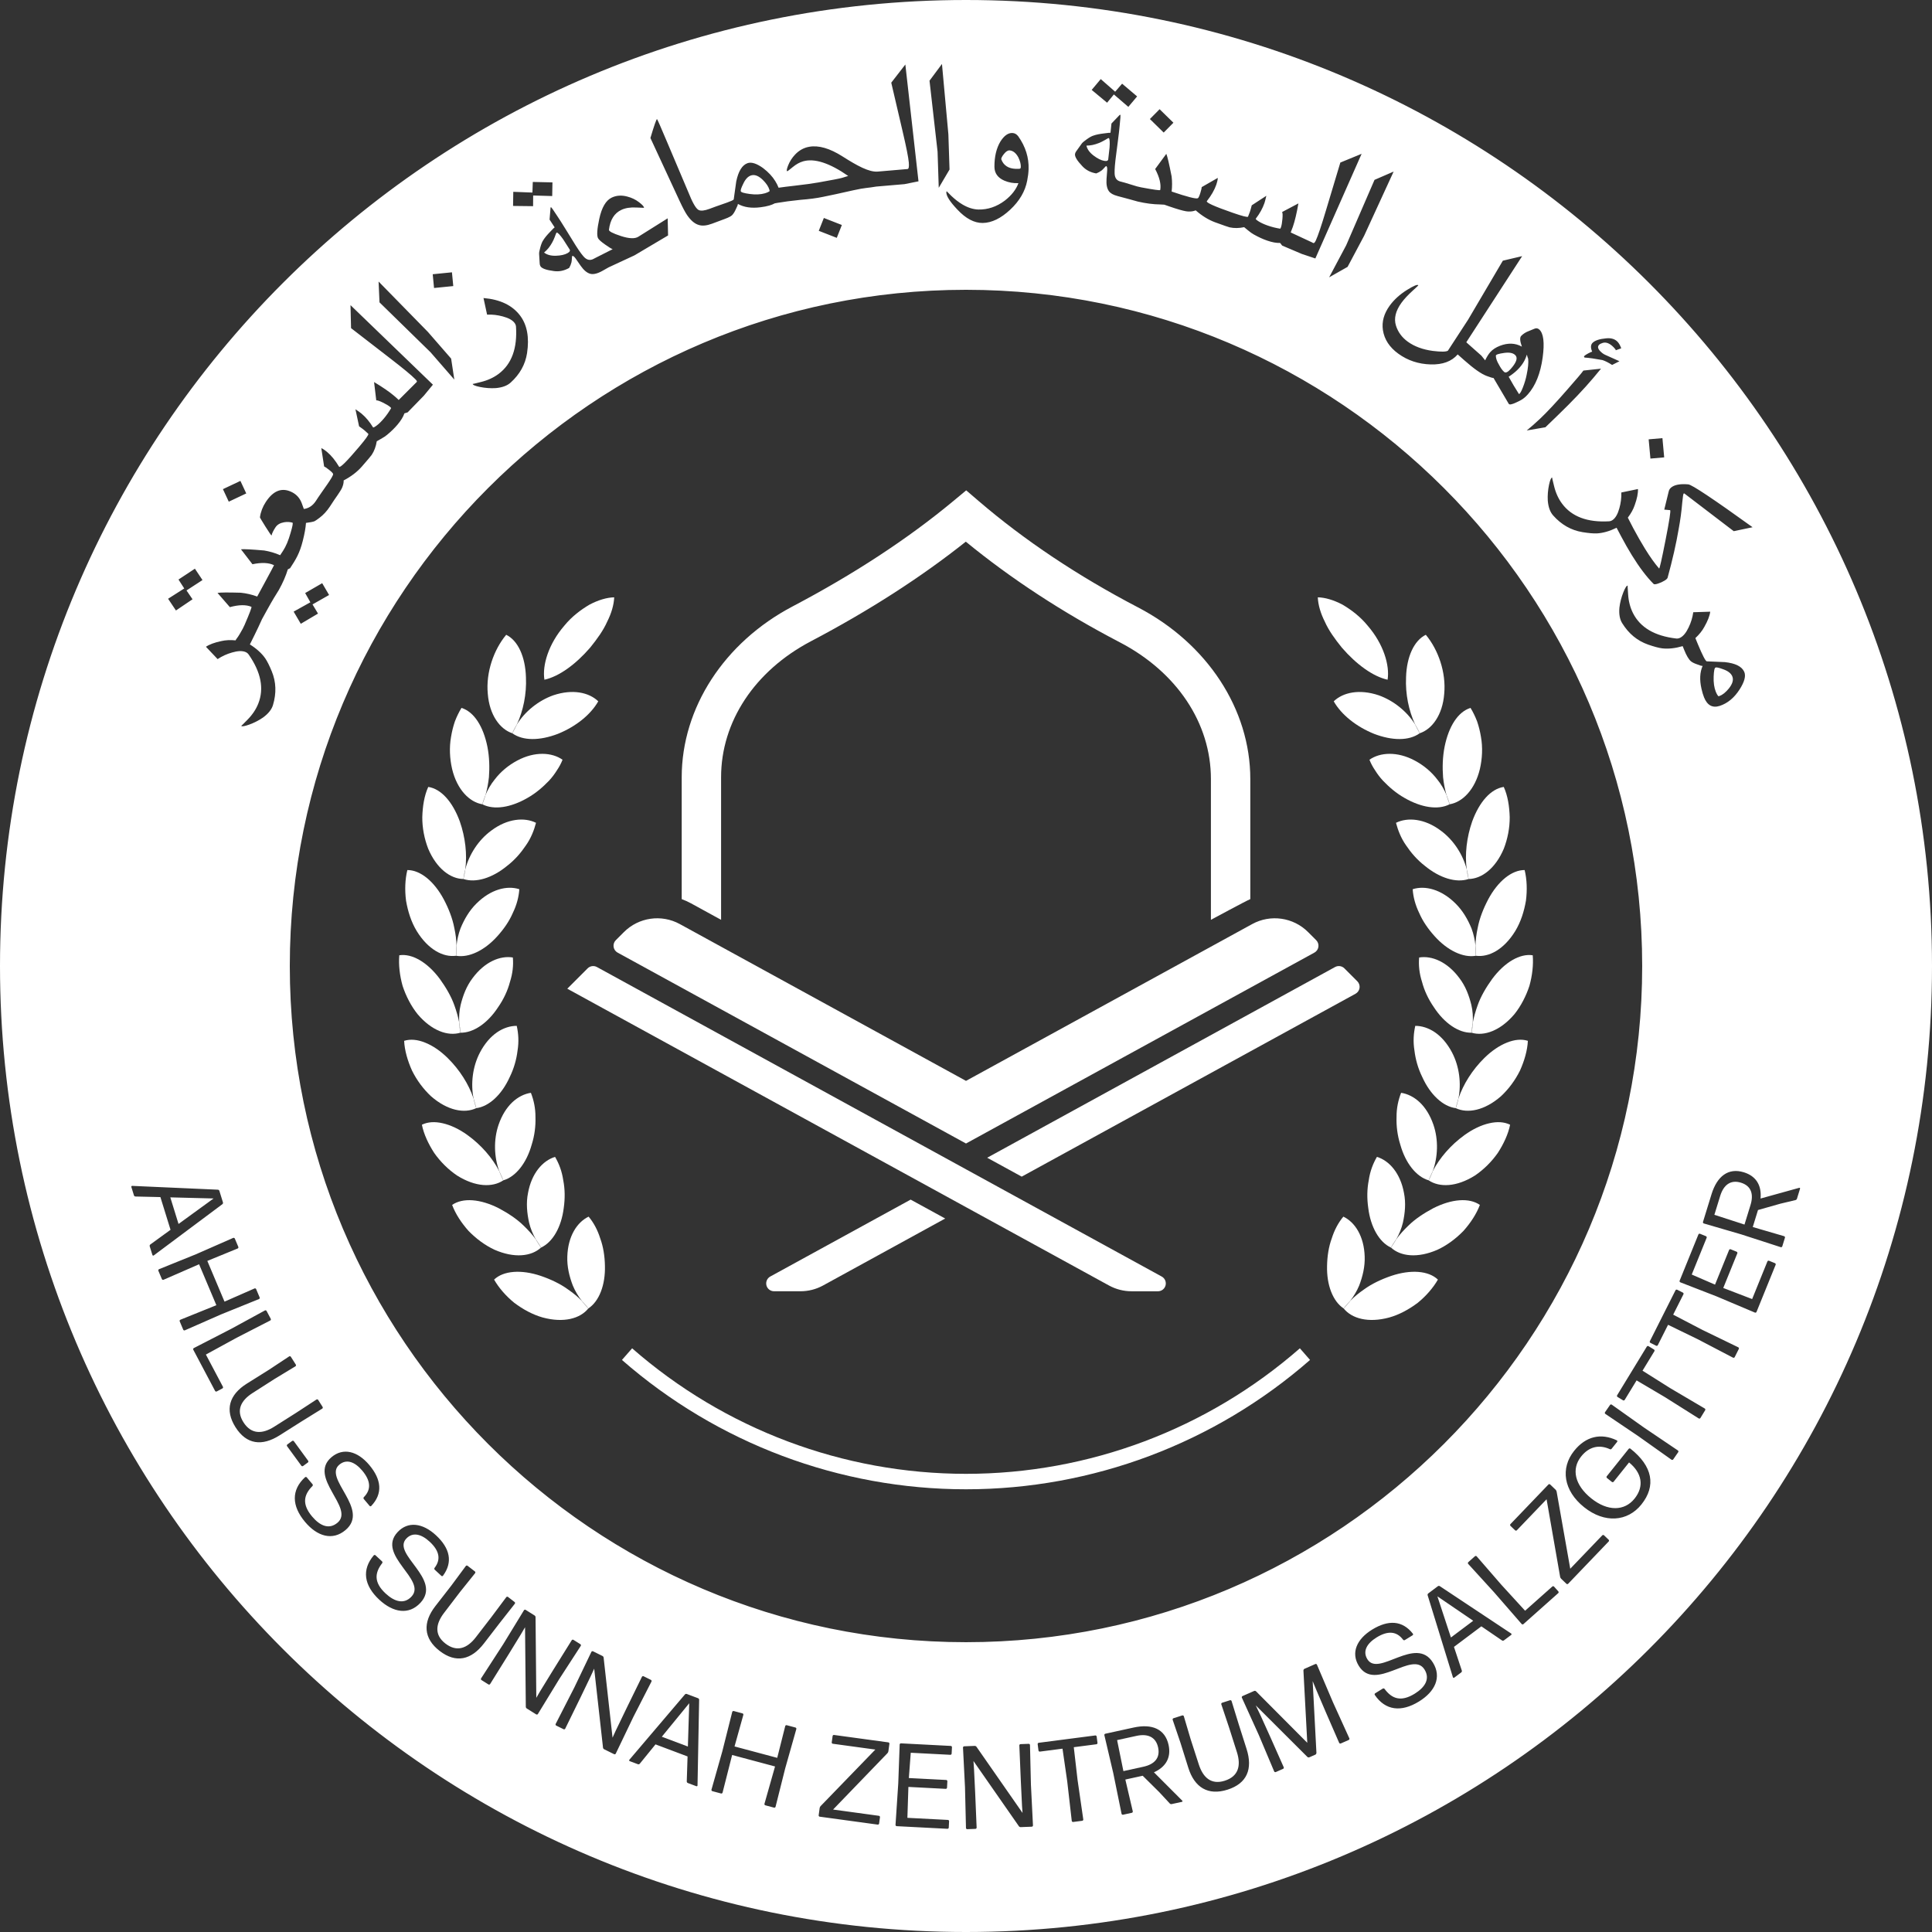 <svg xmlns="http://www.w3.org/2000/svg" id="Layer_2" viewBox="0 0 375.026 375.026"><rect x="0" y="0" width="375.026" height="375.026" fill="#333333" stroke="none"/><g id="Components"><g id="_7badc00d-8b22-4c92-8b98-9390c3f52f29_5"><path d="m105.612,49.023c.565.443,1.329.65,2.292.622.964-.029,1.724-.2,2.278-.515.442-.25.558-.51.346-.778-.418-.632-.814-1.253-1.19-1.863-.629-.901-1.054-1.349-1.275-1.343-.059.003-.186.292-.384.867-.293.779-.696,1.494-1.211,2.144-.22.274-.505.562-.856.866Z" style="fill:#fff;"></path><polygon points="281.642 317.856 285.967 314.609 279.017 309.872 281.642 317.856" style="fill:#fff;"></polygon><path d="m145.519,37.653c1.144.154,2.134.109,2.972-.136.338-.099.627-.224.867-.375.042-.039.04-.141-.007-.303-.18-.612-.603-1.249-1.27-1.908-.815-.793-1.566-1.089-2.254-.889-.625.183-1.148.735-1.57,1.659-.366.744-.521,1.21-.467,1.397.009.215.585.399,1.728.554Z" style="fill:#fff;"></path><polygon points="34.656 237.586 41.456 232.639 33.058 232.423 34.656 237.586" style="fill:#fff;"></polygon><polygon points="133.527 339.025 133.79 330.62 128.467 337.121 133.527 339.025" style="fill:#fff;"></polygon><path d="m291.963,72.186c.293.26.724.067,1.294-.576,1.036-1.17,1.362-2.019.981-2.55-.392-.52-1.136-.706-2.234-.557-1.098.149-1.645.33-1.641.542.002.508.209,1.099.619,1.775.314.608.641,1.063.981,1.365Z" style="fill:#fff;"></path><path d="m198.153,32.398c.019-.533-.143-1.151-.482-1.853-.453-.837-1.011-1.286-1.673-1.349-.351-.038-.727.196-1.129.703-.402.507-.567.859-.496,1.058.441,1.162,1.378,1.768,2.81,1.818.533.019.827-.007.882-.077.055-.069.084-.17.089-.3Z" style="fill:#fff;"></path><path d="m224.802,339.191c-.436-1.999-1.983-2.72-4.207-2.233l-3.751.821,1.223,6.016,3.885-.85c2.066-.452,3.312-1.643,2.851-3.754Z" style="fill:#fff;"></path><path d="m337.932,229.571c-1.957-.603-3.346.39-4.018,2.565l-1.131,3.673,5.844,1.897,1.172-3.804c.623-2.023.199-3.694-1.867-4.331Z" style="fill:#fff;"></path><path d="m294.853,76.495c.199-.067.458-.513.777-1.334.319-.822.557-1.625.712-2.409.28-1.317.379-2.352.297-3.103-.119-.278-.2-.551-.243-.815-.016.057-.106.297-.274.723-.258.624-.645,1.228-1.163,1.813-.561.634-1.264,1.221-2.107,1.76.611,1.116,1.279,2.238,2.002,3.366Z" style="fill:#fff;"></path><path d="m212.277,30.197c.767.584,1.465.929,2.094,1.034.501.084.754-.045.759-.388.073-.753.156-1.485.249-2.195.078-1.097.03-1.712-.145-1.847-.047-.034-.329.11-.845.433-.718.421-1.481.722-2.291.903-.342.074-.746.119-1.21.133.159.7.623,1.343,1.39,1.927Z" style="fill:#fff;"></path><path d="m187.513,0C83.952,0,0,83.953,0,187.513s83.952,187.513,187.513,187.513,187.513-83.953,187.513-187.513S291.074,0,187.513,0Zm135.185,85.048l.343,3.735-2.673.234-.343-3.735,2.673-.234Zm-4.751,9.881c.038.815-.171,1.855-.627,3.119-.267.798-.712,1.607-1.335,2.427l.003.018c.103.231.447.898,1.039,2.016.794,1.483,1.554,2.812,2.278,3.987.985,1.596,1.901,2.882,2.749,3.857.09.098.507-1.743,1.25-5.522s1.04-5.715.892-5.807l-1.141-.1.866-3.541c.078-.37.31-.674.699-.914.676-.417,1.709-.565,3.1-.444.689.05,4.848,2.822,12.479,8.317l-3.658.767-9.509-7.26c-.077-.075-.143-.095-.198-.06-.089.055-.183.633-.283,1.735-.147,1.743-.381,3.472-.701,5.185-.486,2.856-1.204,6.007-2.151,9.453-.057.157-.245.335-.566.533-.388.239-.817.435-1.289.589-.472.153-.756.176-.854.068-1.355-1.353-2.761-3.208-4.218-5.568-.697-1.13-1.412-2.387-2.144-3.772-.373-.705-.647-1.226-.827-1.566-1.344.657-2.614,1.024-3.81,1.095-.675.031-1.611-.052-2.812-.246-2.198-.362-4.097-1.442-5.692-3.24-.591-.665-.939-1.623-1.042-2.876-.056-1.014.026-2.039.244-3.077.205-.947.409-1.415.611-1.403-.036-.006.084.538.36,1.63.317,1.322.837,2.469,1.559,3.44,1.872,2.519,4.91,3.66,9.114,3.424.263-.018.51-.111.739-.282.544-.403.966-1.155,1.268-2.256.288-1.009.416-2.028.381-3.057l3.226-.67Zm11.587,34.066c-.598-.195-1.033-.406-1.307-.634-.431-.374-.863-1.105-1.3-2.193l-.298-.745c-1.447.422-2.771.567-3.967.431-.67-.086-1.579-.327-2.728-.726-2.104-.733-3.788-2.124-5.052-4.17-.469-.756-.645-1.76-.533-3.012.12-1.008.376-2.004.769-2.989.364-.897.645-1.323.843-1.277-.034-.012-.01.544.075,1.668.085,1.356.4,2.575.945,3.657,1.411,2.802,4.208,4.448,8.391,4.936.262.028.521-.021.776-.15.605-.305,1.15-.973,1.637-2.005.457-.944.757-1.927.899-2.946l3.293-.105c-.102.81-.486,1.798-1.153,2.965-.399.74-.976,1.459-1.73,2.16.086.215.167.411.248.611l.231.561c.897,2.153,1.475,3.273,1.728,3.34l3.511.15c2.038.221,3.289.842,3.755,1.862.372.79.075,1.94-.891,3.449-1.047,1.625-2.332,2.688-3.857,3.187-1.405.45-2.419-.103-3.044-1.663-.179-.447-.344-.998-.494-1.653-.395-1.722-.322-3.203.219-4.443-.177.015-.499-.073-.968-.265Zm-270.298-13.877l3.305-1.913,1.339,2.291-3.214,1.829,1.065,1.78-3.343,1.981-1.388-2.363,3.248-1.81-1.012-1.795Zm128.276-58.864c72.376,0,131.258,58.882,131.258,131.259s-58.882,131.258-131.258,131.258S56.254,259.889,56.254,187.513,115.137,56.254,187.513,56.254Zm-28.578-11.449l.987-2.496,3.494,1.366-.986,2.495-3.495-1.365Zm148.655,24.243c.102-.1.348-.254.733-.464.386-.209.634-.314.744-.311-.336-.779-.308-1.358.086-1.738.477-.462,1.366-.75,2.667-.865.932-.085,1.65.135,2.157.659.289.3.53.728.724,1.283l-1.07.382c.038-.073-.083-.255-.363-.545-.76-.787-1.474-1.085-2.14-.894-.324.096-.56.216-.711.36-.347.335-.271.76.227,1.274.289.3.599.526.928.68l2.782,1.25-1.422.722c-.674-.435-1.295-.751-1.862-.944-1.478-.274-2.631-.438-3.458-.489-.174-.086-.181-.205-.021-.359Zm-3.234,6.436c1.682-1.913,2.684-3.098,3.005-3.553l3.418-.368-1.481,1.783c-1.834,2.169-4.133,4.588-6.896,7.256l-2.416,2.334-3.63.627c.84-.685,1.691-1.435,2.553-2.248,1.348-1.266,3.164-3.209,5.447-5.831Zm-31.186-19.235c1.255-.779,1.968-1.075,2.138-.889.042.031-.316.383-1.076,1.055-.943.859-1.675,1.648-2.194,2.365-1.137,1.572-1.493,3.042-1.068,4.41.398,1.269,1.168,2.316,2.308,3.141,1.276.923,2.887,1.519,4.832,1.784,1.607.199,2.59.186,2.945-.038l3.917-6.014,6.75-11.461,3.747-.881-10.833,16.704.073.09,2.845,2.521.733.91c.327-.684.655-1.211.983-1.581.466-.526,1.105-.943,1.916-1.251,1.551-.592,2.961-.534,4.231.173-.389-1.092-.431-1.791-.126-2.095.39-.402.883-.713,1.478-.934l1.066-.439c.351-.159.667-.114.949.136.836.74,1.058,2.556.667,5.444-.426,3.085-1.381,5.466-2.866,7.142-.233.264-.473.494-.719.694-.307.268-.819.561-1.537.882-.843.402-1.33.492-1.463.27l-2.953-5.016c-.193.002-.634-.127-1.322-.39-1.046-.387-2.484-1.392-4.316-3.015l-1.317-1.167c-1.177,1.362-2.932,2.01-5.267,1.941-2.352-.07-4.436-.762-6.249-2.075-1.72-1.244-2.72-2.772-3.001-4.582-.241-1.621.195-3.201,1.31-4.741.855-1.182,1.994-2.213,3.42-3.095Zm-2.647-22.945l-5.726,12.462-3.212,6.035-3.581,2.031,3.304-6.206,5.504-12.713,3.711-1.609Zm-45.428-12.107l2.681,2.626-1.886,1.909-2.681-2.625,1.886-1.91Zm-11.426-5.846l2.798,2.45,1.35-1.556,2.913,2.469-1.707,2.03-2.804-2.411-1.318,1.602-2.99-2.482,1.759-2.102Zm-4.796,14.068l1.112-1.556c.138-.189.468-.47.993-.844.524-.374.961-.611,1.308-.711.506-.18,1.202-.32,2.091-.422.69-.096,1.085-.135,1.188-.117l.182-1.792,1.585-1.655c.06-.042.102-.061.128-.058.077.013.037.726-.121,2.139-.05.612-.165,1.616-.347,3.012l-.32,2.501c-.237,1.73-.341,2.973-.31,3.731.023.877.399,1.393,1.096,1.581l.095.022c.419.097,1.101.295,2.048.594.832.273,1.46.445,1.885.517,2.459.462,3.702.636,3.728.522.201-1.103-.126-2.462-.981-4.076l2.166-2.947c.207.489.551,1.951,1.029,4.388.119.983.109,1.96.006,2.934,3.037,1.033,4.745,1.469,5.087,1.294.132-.065.3-.426.501-1.087.168-.562.25-.919.248-1.071l3.123-1.79c-.018.366-.113.802-.288,1.306-.358,1.033-.971,2.103-1.837,3.208-.205.273,1.47,1.026,5.024,2.261,1.833.636,2.82.89,2.962.759.127-.286.248-.596.363-.928.094-.271.215-.697.362-1.28l2.833-1.85c-.165.715-.286,1.183-.363,1.404-.358,1.033-.915,2.039-1.668,3.019-.096.077.088.262.553.554.463.292,1.065.565,1.803.821.726.252,1.505.447,2.34.585.049.018.107-.072.176-.27.124-.356.218-.895.282-1.618.065-.722.045-1.17-.06-1.344l3.165-1.672c-.337,1.923-.697,3.438-1.081,4.545-.155.445-.293.804-.417,1.093l4.128,1.922c.213.099.398.393.749-.363.418-.896,1.076-2.853,1.977-5.866l2.782-9.261,4.13-1.697-8.981,20.314-2.629-.879-3.81-1.62-.401-.512c-.713.028-1.562-.128-2.545-.47-.812-.281-1.668-.675-2.567-1.181-.304-.16-.695-.44-1.176-.842l-.691-.57c-1.012.214-1.952.225-2.823.033-.23-.053-1.171-.38-2.822-.981-1.283-.473-2.538-1.246-3.765-2.319-.377.173-.864.248-1.463.226-.465-.017-1.306-.221-2.512-.607l-.001.001-.048-.016c-.336-.108-.695-.227-1.088-.364l-.977-.339-.82-.046c-1.334-.015-2.78-.202-4.341-.564-.051-.012-.615-.169-1.694-.472-1.08-.304-1.828-.504-2.247-.601l-.007-.006c-.791-.205-1.349-.514-1.65-.936-.374-.525-.526-1.31-.457-2.354l.131-1.721c.03-.496-.045-.76-.225-.79-.025-.005-.14.108-.344.338-.203.231-.382.405-.533.524-.317.237-.659.425-1.025.561-1.105-.185-2.003-.653-2.695-1.403-1.033-1.084-1.507-1.877-1.423-2.378.025-.153.091-.308.196-.462Zm-22.056,10.265c1.046.623,2.077.952,3.093.987,1.835.038,3.549-.54,5.142-1.735,1.312-1.022,2.192-2.151,2.64-3.386-.966.044-1.879-.118-2.739-.487-1.27-.553-1.91-1.447-1.919-2.686-.009-1.968.381-3.608,1.169-4.923.717-1.122,1.485-1.668,2.305-1.64.456.016.839.231,1.15.646,1.415,2.004,2.083,4.138,2.004,6.401-.024.69-.115,1.43-.273,2.219-.398,2.07-1.5,3.947-3.305,5.63-1.805,1.683-3.574,2.54-5.308,2.57-1.655.021-3.306-.852-4.951-2.616-1.444-1.522-2.155-2.643-2.13-3.357.003-.078.031-.136.084-.173l.888.891c.731.69,1.448,1.243,2.15,1.658Zm-3.968-27.267l1.245,13.658.223,6.832-2.093,3.547-.229-7.027-1.562-13.766,2.416-3.244Zm-55.313,10.703c.058.007.696,1.457,1.915,4.352l4.705,11.106c.166.369.332.703.499,1.002.348.635.669,1.03.963,1.184.44.212,1.147.135,2.124-.23l1.098-.409c1.386-.512,3.481-1.137,3.587-1.425l.489-3.481c.418-2.007,1.156-3.192,2.217-3.557.755-.248,1.751.072,2.986.959,1.029.785,1.817,1.626,2.365,2.524.286.459.497.889.65,1.293.746-.109,1.805-.242,3.186-.399,1.873-.212,3.387-.42,4.541-.624,2.68-.475,4.213-.771,4.602-.894l1.185-.368c-3.635-2.53-6.559-3.475-8.771-2.832-.679.199-1.347.572-2.004,1.118s-1.014.81-1.069.794c-.15-.025-.096-.386.166-1.08.319-.81.774-1.525,1.365-2.146.779-.826,1.695-1.332,2.747-1.518,1.833-.324,3.986.3,6.46,1.872,2.83,1.8,5.158,3.089,6.855,2.943.325-.028.656-.056.981-.084l.31-.027c.309-.026.602-.052.868-.074l.273-.023c.36-.031.639-.055.79-.068l.115-.01c.003-0.0.021-.002.021-.002h0l2.413-.207c.233-.019.315-.444.244-1.275-.085-.985-.487-3.009-1.207-6.071l-2.198-9.417,2.735-3.527,2.552,22.677-2.718.547-5.468.469c-1.706.302-2.055.189-4.396.708-2.631.598-4.637,1.032-6.018,1.303-1.147.242-2.595.433-4.342.569-1.83.191-3.284.383-4.361.573l-.594.105c-.285.158-.638.301-1.068.427-.488.142-1.053.253-1.694.331-1.751.228-3.219.012-4.4-.647-.003.178-.122.49-.357.939-.252.576-.505.988-.757,1.238-.415.393-1.142.632-2.24,1.042l-1.647.614c-1.025.382-1.875.47-2.55.263-.803-.215-1.568-.854-2.298-1.915-.36-.519-.853-1.447-1.477-2.784l-5.652-12.192c.737-2.457,1.164-3.679,1.279-3.667Zm-17.721,21.394l1.325,2.146c.904,1.493,1.607,2.523,2.109,3.093.62.727,1.293.885,2.018.474l.128-.065-.002-.006,1.996-1.009.001-0h0l1.539-.778c-.237-.076-.73-.379-1.477-.908-.788-.553-1.248-.971-1.379-1.255-.247-.531-.165-1.761.247-3.688.478-2.246,1.297-3.639,2.454-4.176.897-.416,1.887-.48,2.968-.193.862.218,1.633.588,2.314,1.111.681.524.995.885.942,1.081l-1.492-.061c-1.135-.061-2.091.088-2.87.45-1.382.642-2.191,1.929-2.429,3.861-.049.296.726.704,2.324,1.226,1.599.521,2.733.561,3.404.121l5.67-3.558.078,3.322-6.535,3.873-5.004,2.322-1.16.656c-.997.565-1.807.761-2.428.588-.621-.172-1.232-.685-1.836-1.541l-.982-1.419c-.289-.405-.513-.564-.672-.474-.022.013-.041.173-.054.479-.014.308-.042.555-.085.743-.097.385-.244.745-.443,1.081-.975.552-1.967.754-2.978.607-1.484-.192-2.353-.509-2.603-.951-.076-.136-.123-.297-.138-.482l-.115-1.91c-.013-.232.068-.659.24-1.28s.361-1.079.568-1.376c.279-.457.732-1.005,1.358-1.644.476-.508.759-.788.85-.84l-.987-1.506.19-2.284c.019-.07.041-.112.064-.125.068-.039.485.541,1.252,1.737.347.507.889,1.359,1.627,2.558Zm-10.177-7.28l3.715.143.07-2.06,3.817.085-.048,2.652-3.696-.108-.017,2.074-3.886-.046.044-2.74Zm-6.249,36.908c1.319-.328,2.462-.857,3.428-1.587,2.503-1.893,3.619-4.94,3.348-9.143-.019-.263-.115-.509-.288-.736-.407-.54-1.163-.957-2.266-1.25-1.012-.279-2.032-.398-3.061-.355l-.695-3.22c3.225.272,5.591,1.404,7.099,3.398,1.366,1.808,1.818,4.241,1.355,7.3-.343,2.202-1.407,4.108-3.192,5.72-.66.596-1.615.951-2.867,1.065-1.014.064-2.039-.01-3.079-.219-.949-.197-1.418-.398-1.409-.601-.005.036.538-.088,1.628-.373Zm-5.659-21.283l.257,2.671-3.733.373-.256-2.671,3.732-.373Zm-4.646,11.594l4.488,5.156.617,4.071-4.616-5.304-9.906-9.685-.177-4.04,9.594,9.801Zm-36.416,28.895l1.135,2.432-3.393,1.601-1.135-2.431,3.393-1.602Zm2.144,24.445c-1.03-.44-2.428-.421-4.192.058l-2.397-2.762c.522-.095,2.025-.107,4.507-.036,1.103.112,2.169.359,3.199.741.056-.1,3.294-6.066,3.267-6.081-1.003-.5-2.399-.564-4.189-.19l-2.228-2.899c.527-.064,2.027.014,4.501.231,1.078.176,2.112.482,3.104.914l.572-.869c.551-.838,1.034-1.985,1.448-3.443.394-1.331.515-2,.362-2.006-.51-.149-1.056-.173-1.637-.072-.761.139-1.31.463-1.647.974-.423.642-.68,1.174-.77,1.597-.109-.071-.513-.665-1.213-1.78-.699-1.116-1.046-1.702-1.039-1.761.149-1.055.531-2.05,1.147-2.985,1.39-2.109,2.981-2.785,4.772-2.026.257.107.494.232.711.376.696.458,1.196,1.107,1.501,1.946l.391,1.076c.953-.121,1.73-.638,2.332-1.552l.225-.342h0l.252-.384c.841-1.278,2.928-4.009,2.875-4.502-.013-.146-.291-.433-.835-.858-.465-.358-.768-.564-.911-.617l-.548-3.557c.335.147.707.394,1.115.737.835.706,1.613,1.662,2.333,2.867.182.29,1.486-1.003,3.915-3.877,1.252-1.482,1.844-2.312,1.772-2.491-.222-.222-.467-.446-.735-.673-.219-.185-.574-.451-1.065-.798l-.708-3.309c.607.411,1.001.692,1.18.844.835.706,1.574,1.586,2.218,2.641.037.117.275.012.715-.316.439-.327.91-.79,1.415-1.387.495-.587.958-1.245,1.386-1.974.034-.04-.029-.127-.189-.262-.288-.243-.758-.525-1.408-.845-.65-.319-1.075-.462-1.276-.427l-.423-3.554c1.674,1.005,2.958,1.886,3.853,2.643.389.327.698.606.93.836l1.213-1.211h0l2.27-2.268c.169-.163-.128-.418-.314-.609-.688-.71-2.281-2.023-4.769-3.945l-7.652-5.913-.106-4.463,15.997,15.438-1.762,2.141-3.149,3.236-.621.19c-.23.676-.681,1.411-1.353,2.207-.555.656-1.23,1.313-2.024,1.972-.258.226-.661.49-1.208.795l-.781.44c-.163,1.022-.491,1.903-.983,2.647-.131.196-.773.957-1.928,2.283-.902,1.027-2.075,1.921-3.518,2.679.025.414-.079.896-.315,1.447-.235.552-1.503,2.324-1.503,2.324l-.585.889h0l-.252.383c-.602.913-1.285,1.655-2.052,2.227-.431.324-.744.539-.939.644-.332.125-.887.234-1.667.329-.056.914-.264,2.083-.625,3.506-.598,2.369-1.312,3.547-2.458,5.287l-.439.225c-.385,1.277-.968,2.614-1.748,4.013-.025.046-.334.545-.925,1.497-.592.952-2.329,4.137-2.329,4.137l-.001-.001c-.859,1.952-2.227,4.645-2.363,4.926,1.29.808,2.284,1.708,2.982,2.7.381.558.804,1.398,1.268,2.522.848,2.062.926,4.243.234,6.546-.255.853-.888,1.651-1.899,2.397-.833.58-1.749,1.05-2.746,1.409-.914.323-1.419.396-1.516.218.014.033.414-.354,1.198-1.163.957-.965,1.66-2.01,2.107-3.135,1.16-2.915.535-6.1-1.876-9.553-.152-.215-.362-.375-.628-.481-.629-.25-1.491-.215-2.586.106-1.01.285-1.943.713-2.801,1.282l-2.265-2.393c.674-.46,1.668-.829,2.983-1.105.819-.192,1.741-.239,2.767-.14.188-.387.324-.403.824-1.261.45-.752.757-1.327.92-1.726.993-2.296,1.437-3.47,1.331-3.521Zm-14.163-5.299l3.186-2.106,1.472,2.207-3.1,2.017,1.168,1.714-3.22,2.176-1.524-2.276,3.134-2-1.115-1.731Zm-5.061,131.119l-.524-1.691c-.04-.133.013-.27.109-.348l3.932-2.856-1.967-6.35-4.851-.111c-.123-.01-.245-.092-.286-.225l-.503-1.625c-.035-.11.055-.211.15-.215l16.652.741c.123.01.245.093.285.225l.695,2.241c.041.132-.014.269-.109.347l-13.339,9.959c-.081.049-.212.017-.245-.093Zm5.984,14.501l-.69-1.632c-.044-.105.018-.257.123-.302l6.996-2.827-3.353-7.947-6.916,3.018c-.106.045-.257-.017-.302-.123l-.688-1.631c-.045-.106.016-.258.122-.303l7.166-2.898,7.246-3.182c.106-.045.257.018.302.123l.688,1.632c.045.106-.016.257-.122.302l-5.897,2.413,3.335,7.905,5.835-2.562c.106-.045.257.017.302.122l.689,1.633c.045.105-.017.256-.123.301l-7.335,2.971-7.077,3.109c-.105.045-.256-.016-.301-.122Zm7.613,11.392l-1.117.592c-.102.053-.258.006-.311-.096l-4.238-8.008c-.054-.102-.006-.258.096-.311l7.278-3.748,6.543-3.567c.102-.053.256-.006.31.096l.817,1.545c.054.102.006.258-.096.31l-6.526,3.352-5.973,3.265,3.312,6.261c.054.102.006.256-.096.31Zm11.094,9.109c-3.418,2.165-6.433,1.788-8.56-1.572-2.127-3.36-1.228-6.324,2.203-8.47l4.246-2.661,3.973-2.624c.097-.061.256-.026.316.071l.972,1.535c.061.097.026.256-.071.316l-4.031,2.443-4.261,2.726c-2.312,1.464-3.275,3.38-1.812,5.691,1.5,2.37,3.656,2.338,5.969.874l4.234-2.682,3.984-2.603c.097-.061.255-.025.316.071l.873,1.38c.062.096.026.255-.07.316l-4.046,2.507-4.235,2.681Zm1.492,1.777l.947-.691c.093-.068.254-.043.322.049l2.783,3.807c.068.094.043.254-.05.322l-.947.692c-.093.067-.253.043-.321-.05l-2.784-3.807c-.067-.093-.042-.254.05-.322Zm14.855,10.227c1.448-1.458,1.367-3.163-.305-5.153-1.422-1.69-3.047-2.337-4.455-1.152-3.17,2.664,6.027,8.636,1.202,12.691-2.536,2.131-5.493,1.222-7.847-1.578-2.62-3.116-2.695-6.209.001-8.685.088-.074.25-.06.324.028l1.125,1.339c.073.088.077.234-.014.342-1.698,1.697-2.085,3.525-.071,5.92,1.539,1.831,3.303,2.572,4.924,1.21,3.416-2.872-5.834-8.8-1.15-12.736,2.254-1.895,5.049-1.179,7.328,1.532,2.369,2.818,2.654,5.553.373,7.951-.074.092-.235.078-.31-.011l-1.14-1.355c-.074-.089-.078-.235.014-.342Zm10.984,20.507c-2.255,2.428-5.303,1.891-7.984-.6-2.984-2.771-3.439-5.83-1.068-8.621.078-.084.241-.09.325-.012l1.282,1.19c.084.078.105.225.028.341-1.477,1.895-1.636,3.757.657,5.886,1.754,1.628,3.597,2.146,5.037.595,3.037-3.271-6.875-8.017-2.711-12.501,2.004-2.158,4.867-1.792,7.464.619,2.698,2.504,3.317,5.184,1.349,7.846-.06.1-.224.105-.309.027l-1.298-1.205c-.084-.078-.106-.225-.028-.341,1.258-1.626.968-3.308-.938-5.077-1.619-1.503-3.312-1.945-4.564-.596-2.818,3.035,7.047,7.83,2.758,12.449Zm3.743,9.346c-3.152-2.43-3.323-5.523-.835-8.715l3.079-3.958,2.833-3.827c.07-.092.231-.112.322-.043l1.44,1.109c.091.07.111.232.042.322l-2.95,3.68-3.07,4.021c-1.671,2.168-1.92,4.3.248,5.971,2.223,1.713,4.238.942,5.909-1.226l3.061-3.972,2.851-3.813c.07-.091.232-.112.323-.042l1.294.997c.091.07.111.231.041.322l-2.941,3.743-3.061,3.973c-2.471,3.206-5.434,3.885-8.585,1.457Zm18.741,12.318l-1.832-1.148c-.117-.074-.197-.205-.194-.34l-.147-15.434-.854,1.447-2.345,3.824-3.586,5.76c-.061.098-.22.134-.317.072l-1.363-.856c-.098-.06-.135-.219-.073-.316l4.314-6.662,4.017-6.576c.06-.098.219-.134.316-.072l1.734,1.088c.117.073.197.205.195.339l.147,15.651.694-1.194,2.503-4.077,3.685-5.916c.06-.098.219-.135.316-.073l1.364.856c.097.06.134.219.072.316l-4.192,6.467-4.139,6.771c-.06.098-.219.133-.316.072Zm15.126,7.722l-1.938-.956c-.124-.062-.217-.185-.228-.318l-1.713-15.332-.701,1.525-1.943,4.041-2.982,6.091c-.051.103-.205.155-.308.104l-1.442-.713c-.103-.051-.156-.204-.105-.307l3.615-7.062,3.326-6.945c.051-.103.205-.156.309-.105l1.834.906c.124.06.217.184.229.317l1.733,15.548.569-1.258,2.076-4.309,3.062-6.256c.051-.103.205-.155.309-.104l1.443.713c.102.051.154.204.103.308l-3.512,6.856-3.43,7.152c-.051.103-.205.155-.308.104Zm16.179,6.077c-.012.094-.116.178-.224.137l-1.658-.623c-.129-.049-.204-.176-.206-.299l.156-4.857-6.223-2.342-3.062,3.764c-.084.091-.225.137-.353.088l-1.594-.6c-.107-.041-.131-.172-.077-.25l10.801-12.699c.083-.091.224-.137.352-.088l2.196.826c.13.049.204.176.207.299l-.315,16.645Zm17.029-3.359l-1.883,7.494c-.029.111-.17.193-.281.163l-1.711-.457c-.111-.03-.192-.171-.162-.281l2.057-7.258-8.33-2.226-1.858,7.311c-.03.111-.171.193-.282.163l-1.71-.457c-.111-.03-.192-.171-.163-.282l2.106-7.435,1.931-7.673c.03-.11.171-.191.282-.162l1.71.457c.111.029.192.17.163.281l-1.711,6.137,8.287,2.214,1.555-6.178c.03-.111.171-.192.281-.163l1.711.457c.111.029.193.17.163.281l-2.153,7.613Zm20.023-3.296c-.019.137-.086.29-.193.392l-10.543,10.928,8.907,1.217c.114.016.212.145.196.26l-.171,1.253c-.015.114-.145.212-.259.196l-11.277-1.541c-.113-.016-.211-.144-.196-.258l.193-1.413c.019-.137.086-.29.192-.392l10.619-10.965-8.27-1.13c-.115-.015-.213-.145-.197-.259l.172-1.253c.015-.114.144-.212.258-.196l10.57,1.443c.115.016.213.145.197.26l-.199,1.458Zm12.274.477c-.006.115-.126.224-.241.218l-7.693-.399-.369,4.909,7.256.376c.115.006.225.127.219.242l-.066,1.262c-.006.115-.126.225-.241.219l-7.257-.377-.195,6,7.877.408c.114.006.223.127.217.242l-.065,1.263c-.006.114-.127.224-.242.218l-9.875-.512c-.114-.006-.223-.127-.217-.242l.532-8.055.276-7.561c.006-.115.127-.224.242-.218l9.69.502c.115.006.224.127.218.241l-.065,1.264Zm15.572,14.172l-2.16.084c-.138.005-.278-.059-.352-.171l-8.819-12.663.111,1.676.219,4.479.283,6.778c.005.114-.105.234-.221.238l-1.608.062c-.114.004-.234-.106-.239-.222l-.19-7.933-.389-7.694c-.004-.114.105-.234.221-.239l2.045-.078c.139-.006.279.059.352.17l8.941,12.844-.1-1.377-.23-4.779-.291-6.961c-.005-.115.106-.234.221-.239l1.608-.061c.115-.004.234.105.238.221l.182,7.703.398,7.924c.004.115-.107.234-.222.238Zm12.544-16.002l-4.402.572.732,6.354,1.111,7.672c.015.115-.084.244-.199.258l-1.779.231c-.113.015-.242-.085-.258-.198l-.883-7.703-.914-6.33-4.402.572c-.115.015-.244-.085-.258-.199l-.163-1.254c-.015-.114.084-.243.198-.258l10.995-1.428c.114-.014.243.085.258.199l.163,1.254c.015.115-.084.244-.199.258Zm16.6,11.176l-2,.438c-.135.029-.283-.009-.381-.129l-2.033-2.191-3.213-3.18-3.369.736,1.445,6.18c.025.113-.062.25-.176.273l-1.728.379c-.113.024-.25-.062-.274-.176l-1.607-7.886-1.733-7.388c-.024-.111.062-.249.176-.273l5.502-1.203c3.572-.781,6.112.287,6.785,3.363.551,2.516-.586,4.318-2.836,5.328l5.516,5.524c.06.058.018.185-.072.204Zm8.852-2.365c-3.791,1.207-6.43-.414-7.635-4.278l-1.499-4.784-1.53-4.508c-.035-.109.039-.254.148-.288l1.731-.551c.109-.035.254.04.288.149l1.342,4.519,1.557,4.814c.83,2.607,2.439,4.026,5.047,3.196,2.674-.852,3.189-2.945,2.359-5.553l-1.52-4.777-1.51-4.515c-.035-.109.039-.254.149-.288l1.556-.496c.109-.035.254.04.289.15l1.399,4.549,1.52,4.777c1.227,3.856.098,6.677-3.693,7.883Zm23.523-9.646l-1.558.685c-.105.046-.258-.013-.304-.118l-2.544-5.842-1.802-4.209-.801-1.935.733,13.953c-.017.133-.085.264-.211.318l-1.158.51c-.127.055-.29.027-.379-.06l-10.033-10.012.981,2.057,1.867,4.13,2.586,5.823c.047.105-.012.258-.117.304l-1.432.63c-.105.047-.258-.013-.304-.118l-2.988-7.079-3.289-7.249c-.046-.104.013-.257.118-.303l2.253-.991c.126-.056.29-.027.378.06l9.951,9.998-.749-14.046c.017-.133.085-.264.212-.318l2.106-.927c.105-.046.257.013.303.118l3.121,7.322,3.178,6.996c.046.105-.013.258-.118.304Zm13.638-7.472c-3.465,2.137-6.535,1.76-8.591-1.27-.06-.098-.022-.256.075-.316l1.487-.917c.099-.06.244-.042.337.064,1.431,1.928,3.182,2.576,5.845.935,2.036-1.256,3.026-2.893,1.915-4.693-2.341-3.799-9.555,4.485-12.765-.723-1.545-2.506-.429-5.166,2.585-7.024,3.133-1.931,5.88-1.815,7.919.792.08.086.042.244-.056.305l-1.508.93c-.098.06-.244.042-.336-.064-1.23-1.645-2.929-1.815-5.141-.45-1.879,1.158-2.757,2.672-1.791,4.238,2.172,3.523,9.422-4.701,12.729.662,1.738,2.819.407,5.612-2.705,7.531Zm17.893-12.918l-1.417,1.062c-.11.083-.258.078-.364.014l-4.013-2.74-5.317,3.99,1.528,4.606c.032.119-.005.263-.115.346l-1.361,1.022c-.093.068-.216.019-.253-.068l-4.91-15.934c-.031-.12.005-.263.115-.346l1.877-1.408c.111-.083.258-.078.363-.014l13.871,9.208c.074.06.088.193-.004.263Zm9.133-8.113l-6.769,6.023c-.086.076-.248.066-.324-.019l-5.374-6.178-5.022-5.505c-.076-.086-.067-.249.019-.325l1.306-1.162c.086-.076.248-.066.325.019l4.808,5.542,4.596,5.024,5.291-4.709c.086-.076.248-.066.324.019l.842.944c.076.086.066.248-.019.325Zm9.795-10.031l-7.877,8.218c-.08.083-.242.087-.326.007l-1.029-.986c-.1-.096-.184-.24-.203-.387l-2.627-15.039-5.777,6.027c-.08.082-.242.086-.325.006l-.913-.875c-.083-.08-.086-.242-.007-.325l7.385-7.703c.079-.083.242-.087.325-.007l1.062,1.019c.1.096.184.24.203.386l2.643,14.957,6.223-6.49c.079-.084.242-.087.324-.008l.914.876c.082.079.086.242.006.325Zm6.343-7.174c-2.688,3.358-7.168,3.691-11.118.529-4.006-3.205-4.637-7.57-1.935-10.947,2.242-2.801,5.174-3.519,8.284-2.031.104.054.137.197.065.287l-1.078,1.348c-.086.107-.23.14-.352.071-2.119-.96-4.06-.45-5.555,1.418-1.94,2.425-1.266,5.558,1.967,8.145,3.162,2.53,6.431,2.495,8.4.034,1.926-2.406,1.408-5-1.073-7.017l-3.004,3.754c-.071.09-.233.107-.323.036l-.971-.776c-.09-.072-.107-.233-.035-.323l4.269-5.334c.071-.09.232-.107.322-.036,4.322,3.399,5.039,7.215,2.136,10.843Zm7.152-10.163l-.981,1.418c-.066.095-.227.124-.32.058l-6.489-4.606-6.366-4.297c-.096-.065-.124-.225-.059-.319l.982-1.418c.065-.095.225-.124.319-.058l6.263,4.447,6.594,4.455c.094.065.123.225.058.319Zm5.234-8.145l-.935,1.532c-.06.098-.217.137-.315.076l-6.559-4.135-5.507-3.252-2.312,3.791c-.06.098-.217.137-.316.076l-1.08-.658c-.098-.06-.136-.219-.076-.316l5.773-9.466c.06-.099.219-.137.316-.077l1.08.659c.098.06.137.218.076.316l-2.312,3.79,5.411,3.408,6.679,3.938c.099.06.136.218.076.316Zm6.528-11.892l-.808,1.603c-.052.102-.206.153-.309.102l-6.87-3.59-5.751-2.794-1.997,3.964c-.051.103-.205.154-.309.102l-1.129-.568c-.103-.052-.154-.206-.102-.309l4.987-9.9c.051-.102.205-.152.309-.102l1.129.569c.103.052.154.206.102.309l-1.996,3.964,5.668,2.959,6.974,3.383c.102.053.153.207.102.309Zm3.43-7.173c-.043.106-.193.17-.3.126l-7.439-3.143-7.057-2.74c-.107-.043-.17-.193-.127-.299l3.65-8.996c.044-.107.193-.17.301-.127l1.172.477c.106.043.17.192.127.299l-2.898,7.141,4.519,1.959,2.733-6.736c.043-.106.193-.17.3-.127l1.173.477c.106.043.17.193.127.299l-2.734,6.736,5.607,2.152,2.967-7.312c.043-.106.193-.17.3-.127l1.173.477c.105.043.17.193.126.299l-3.72,9.167Zm7.555-21.712l-2.91.693-4.353,1.234-1.017,3.298,6.096,1.782c.11.033.186.178.152.287l-.521,1.693c-.033.109-.178.185-.287.152l-7.662-2.481-7.29-2.126c-.11-.033-.186-.178-.152-.287l1.66-5.387c1.077-3.496,3.259-5.184,6.271-4.256,2.463.759,3.474,2.635,3.246,5.093l7.528-2.086c.079-.023.169.076.142.164l-.603,1.957c-.041.132-.147.243-.3.269Z" style="fill:#fff;"></path><path d="m333.522,135.119c.044.038.144.026.302-.036.592-.237,1.184-.721,1.776-1.448.71-.888.932-1.664.666-2.329-.242-.605-.844-1.071-1.804-1.402-.776-.292-1.255-.402-1.437-.329-.213.029-.34.62-.383,1.773s.098,2.135.422,2.945c.131.326.283.602.457.826Z" style="fill:#fff;"></path><path d="m187.513,286.09c-23.825,0-46.842-8.653-64.81-24.365l-1.975,2.258c18.515,16.19,42.232,25.107,66.784,25.107s48.27-8.917,66.784-25.107l-1.975-2.258c-17.968,15.712-40.984,24.365-64.81,24.365Z" style="fill:#fff;"></path><path d="m99.444,142.333c.232-.59.55-1.168.905-1.735,1.205-2.633,1.899-5.848,1.744-9.146-.12-3.995-1.562-7.126-3.833-8.232-2.4,2.873-3.969,7.281-3.574,11.449.319,4.142,2.383,6.888,4.759,7.664Z" style="fill:#fff;"></path><path d="m108.301,142.447c3.46-1.401,6.349-3.707,7.829-6.314-1.816-1.748-4.997-2.416-8.713-1.174-2.947,1.042-5.531,3.186-7.069,5.639-.278.609-.575,1.196-.905,1.735,2.057,1.497,5.336,1.463,8.857.114Z" style="fill:#fff;"></path><path d="m100.349,140.598c-.355.567-.672,1.145-.905,1.735.33-.539.626-1.126.905-1.735Z" style="fill:#fff;"></path><path d="m93.628,156.119c.149-.614.373-1.234.635-1.848.299-1.073.515-2.213.644-3.397.145-1.917.095-3.92-.292-5.904-.799-3.968-2.592-6.795-5.035-7.56-.488.799-.918,1.682-1.278,2.618-.328.951-.575,1.96-.745,2.989-.371,2.044-.263,4.234.201,6.249.969,4.055,3.404,6.449,5.871,6.854Z" style="fill:#fff;"></path><path d="m102.397,154.886c1.647-.934,3.007-2.122,4.202-3.373.582-.633,1.081-1.299,1.503-1.982.454-.668.822-1.356,1.094-2.055-2.027-1.438-5.378-1.671-8.787.155-1.711.905-3.247,2.185-4.386,3.686-.75.922-1.324,1.93-1.761,2.954-.18.644-.382,1.269-.635,1.848,2.26,1.167,5.519.641,8.768-1.233Z" style="fill:#fff;"></path><path d="m94.263,154.271c-.262.615-.486,1.234-.635,1.848.252-.58.455-1.205.635-1.848Z" style="fill:#fff;"></path><path d="m89.963,170.627c.058-.63.192-1.276.364-1.923.37-2.871.008-6.16-1.068-9.244-1.388-3.8-3.615-6.329-6.129-6.709-.782,1.709-1.095,3.774-1.157,5.847-.023,2.084.403,4.23,1.143,6.144,1.641,3.873,4.321,5.853,6.848,5.885Z" style="fill:#fff;"></path><path d="m98.438,168.074c1.512-1.167,2.689-2.546,3.647-3.973.999-1.415,1.578-2.938,1.963-4.382-2.24-1.119-5.561-.833-8.657,1.489-2.56,1.861-4.322,4.696-5.064,7.495-.086.664-.198,1.312-.364,1.923,2.384.806,5.614-.19,8.475-2.553Z" style="fill:#fff;"></path><path d="m90.327,168.704c-.172.647-.306,1.292-.364,1.923.166-.611.278-1.259.364-1.923Z" style="fill:#fff;"></path><path d="m80.895,180.733c2.2,3.58,5.129,5.136,7.637,4.791-.024-.63.014-1.288.085-1.953-.027-1.113-.17-2.267-.429-3.436-.348-1.865-1.103-3.773-2.036-5.544-1.894-3.538-4.562-5.711-7.079-5.702-.447,1.816-.519,3.892-.254,5.949.355,2.067.994,4.112,2.076,5.896Z" style="fill:#fff;"></path><path d="m88.532,185.523c2.473.44,5.535-1.026,8.012-3.794,1.256-1.388,2.319-2.922,2.988-4.487.76-1.554,1.178-3.139,1.274-4.636-2.409-.771-5.566.03-8.328,2.787-1.393,1.372-2.367,3.066-3.092,4.83-.412,1.105-.651,2.24-.769,3.347.016.668.001,1.325-.085,1.953Z" style="fill:#fff;"></path><path d="m88.617,183.571c-.071.665-.109,1.323-.085,1.953.086-.628.101-1.285.085-1.953Z" style="fill:#fff;"></path><path d="m78.143,191.352c.654,1.994,1.639,3.919,2.927,5.526,2.73,3.211,5.868,4.306,8.293,3.587-.117-.62-.184-1.275-.22-1.942-.204-1.096-.527-2.214-.928-3.333-.624-1.791-1.684-3.564-2.848-5.178-2.392-3.216-5.377-4.965-7.861-4.58-.155,1.862.083,3.925.638,5.921Z" style="fill:#fff;"></path><path d="m96.69,195.512c1.083-1.563,1.857-3.233,2.291-4.878.533-1.65.711-3.279.567-4.775-2.501-.402-5.48.862-7.809,4-1.195,1.566-1.876,3.384-2.329,5.237-.272,1.157-.329,2.313-.27,3.425.123.657.212,1.309.22,1.942,2.513.062,5.311-1.85,7.329-4.952Z" style="fill:#fff;"></path><path d="m89.142,198.523c.036.667.103,1.323.22,1.942-.008-.634-.097-1.285-.22-1.942Z" style="fill:#fff;"></path><path d="m92.441,215.108c-.228-.591-.391-1.23-.52-1.887-.928-2.742-2.682-5.542-5.015-7.84-1.429-1.411-2.951-2.43-4.416-3.008-1.449-.579-2.828-.716-4.043-.334.093,1.871.677,3.872,1.525,5.763.924,1.878,2.219,3.626,3.727,5.022,3.181,2.761,6.457,3.364,8.742,2.285Z" style="fill:#fff;"></path><path d="m98.932,209.1c.843-1.711,1.326-3.472,1.531-5.167.281-1.71.174-3.339-.159-4.799-1.25-.01-2.597.41-3.841,1.265-1.228.852-2.368,2.143-3.279,3.867-1.471,2.791-1.826,6.115-1.263,8.956.214.634.399,1.266.52,1.887,2.496-.322,4.962-2.635,6.49-6.008Z" style="fill:#fff;"></path><path d="m91.921,213.222c.13.656.293,1.295.52,1.887-.122-.621-.306-1.253-.52-1.887Z" style="fill:#fff;"></path><path d="m97.704,229.116c-.314-.55-.571-1.157-.798-1.786-1.331-2.571-3.492-5.071-6.146-6.988-1.627-1.177-3.286-1.953-4.822-2.301-1.515-.354-2.903-.279-4.044.283.372,1.837,1.257,3.723,2.382,5.463,1.199,1.715,2.742,3.246,4.443,4.396,3.566,2.244,6.888,2.347,8.985.933Z" style="fill:#fff;"></path><path d="m103.21,222.192c.573-1.819.786-3.635.729-5.342.018-1.733-.339-3.327-.886-4.72-1.238.181-2.501.799-3.606,1.835-1.085,1.029-2.014,2.479-2.652,4.32-1.031,2.983-.875,6.321.11,9.045.308.594.585,1.191.798,1.786,2.416-.695,4.512-3.357,5.506-6.924Z" style="fill:#fff;"></path><path d="m96.906,227.329c.228.629.485,1.236.798,1.786-.213-.596-.491-1.192-.798-1.786Z" style="fill:#fff;"></path><path d="m105.018,242.172c-.377-.505-.724-1.065-1.047-1.65-.662-.896-1.441-1.76-2.302-2.584-1.348-1.334-3.08-2.458-4.835-3.394-3.583-1.824-7.005-2.093-9.069-.652.656,1.753,1.802,3.489,3.177,5.037,1.462,1.503,3.187,2.8,5.062,3.668,3.856,1.684,7.152,1.289,9.014-.424Z" style="fill:#fff;"></path><path d="m109.428,234.492c.272-1.874.237-3.719-.095-5.39-.245-1.717-.827-3.247-1.589-4.537-2.419.739-4.565,3.199-5.254,7.033-.385,1.933-.195,3.866.214,5.729.273,1.154.728,2.22,1.267,3.194.397.538.762,1.085,1.047,1.65,2.284-1.049,3.959-3.998,4.41-7.68Z" style="fill:#fff;"></path><path d="m103.97,240.522c.324.585.67,1.145,1.047,1.65-.286-.565-.65-1.112-1.047-1.65Z" style="fill:#fff;"></path><path d="m110.26,250.299c-1.534-1.117-3.394-1.985-5.288-2.632-3.798-1.277-7.241-1.015-9.064.719.933,1.619,2.294,3.184,3.902,4.495,1.677,1.26,3.551,2.304,5.555,2.865,4.056,1.094,7.253.214,8.839-1.759-.449-.442-.873-.947-1.277-1.479-.784-.791-1.68-1.532-2.667-2.208Z" style="fill:#fff;"></path><path d="m114.259,236.164c-2.282,1.095-4.014,3.837-4.137,7.743-.071,1.955.385,3.853,1.069,5.634.455,1.091,1.06,2.079,1.735,2.966.47.475.91.963,1.277,1.479,2.1-1.378,3.319-4.548,3.222-8.262-.033-1.877-.318-3.717-.905-5.314-.518-1.65-1.291-3.098-2.261-4.245Z" style="fill:#fff;"></path><path d="m114.204,253.986c-.368-.516-.807-1.004-1.277-1.479.405.532.829,1.036,1.277,1.479Z" style="fill:#fff;"></path><path d="m114.549,125.722c1.365-1.688,2.559-3.341,3.315-5.05.829-1.639,1.298-3.27,1.362-4.723-1.42.027-3.077.516-4.798,1.42-1.646.971-3.432,2.292-4.894,4.095-3.045,3.524-4.304,7.661-3.856,10.479,2.826-.627,6.039-2.946,8.872-6.221Z" style="fill:#fff;"></path><path d="m280.341,134.67c.395-4.168-1.174-8.576-3.574-11.449-2.271,1.106-3.713,4.237-3.833,8.232-.155,3.299.54,6.513,1.744,9.146.355.567.672,1.145.905,1.735,2.376-.775,4.44-3.522,4.758-7.664Z" style="fill:#fff;"></path><path d="m267.608,134.96c-3.716-1.242-6.897-.575-8.713,1.174,1.48,2.607,4.369,4.913,7.83,6.314,3.521,1.349,6.8,1.384,8.857-.114-.33-.539-.627-1.126-.905-1.735-1.538-2.453-4.122-4.597-7.069-5.639Z" style="fill:#fff;"></path><path d="m274.677,140.599c.278.609.575,1.196.905,1.735-.233-.59-.55-1.168-.905-1.735Z" style="fill:#fff;"></path><path d="m280.119,150.874c.129,1.184.345,2.324.644,3.397.262.615.486,1.234.635,1.849,2.466-.405,4.901-2.8,5.87-6.854.464-2.015.572-4.205.201-6.249-.17-1.028-.417-2.037-.745-2.989-.36-.936-.79-1.819-1.278-2.618-2.443.766-4.236,3.592-5.035,7.56-.388,1.984-.438,3.987-.292,5.904Z" style="fill:#fff;"></path><path d="m279.002,151.316c-1.139-1.5-2.674-2.781-4.386-3.686-3.408-1.826-6.759-1.593-8.787-.155.273.698.64,1.387,1.095,2.055.422.683.921,1.35,1.503,1.982,1.195,1.251,2.556,2.439,4.202,3.373,3.249,1.875,6.508,2.401,8.769,1.233-.253-.58-.456-1.205-.635-1.849-.436-1.024-1.011-2.032-1.761-2.954Z" style="fill:#fff;"></path><path d="m281.398,156.119c-.149-.615-.373-1.234-.635-1.849.18.644.382,1.269.635,1.849Z" style="fill:#fff;"></path><path d="m284.7,168.704c.171.647.306,1.292.363,1.923,2.526-.032,5.207-2.012,6.848-5.885.739-1.914,1.166-4.06,1.143-6.144-.062-2.072-.374-4.138-1.157-5.847-2.514.38-4.741,2.909-6.129,6.709-1.076,3.085-1.438,6.373-1.068,9.245Z" style="fill:#fff;"></path><path d="m279.636,161.209c-3.096-2.322-6.417-2.608-8.657-1.489.386,1.443.965,2.967,1.963,4.382.958,1.426,2.136,2.806,3.647,3.973,2.86,2.362,6.09,3.359,8.475,2.553-.166-.611-.278-1.259-.363-1.923-.743-2.799-2.504-5.635-5.064-7.495Z" style="fill:#fff;"></path><path d="m285.063,170.627c-.057-.63-.192-1.276-.363-1.923.085.664.198,1.312.363,1.923Z" style="fill:#fff;"></path><path d="m288.873,174.59c-.933,1.772-1.688,3.679-2.036,5.544-.258,1.169-.402,2.323-.429,3.436.071.665.109,1.323.085,1.953,2.507.345,5.437-1.211,7.637-4.791,1.082-1.784,1.72-3.829,2.075-5.896.265-2.057.193-4.133-.254-5.949-2.517-.009-5.185,2.164-7.079,5.702Z" style="fill:#fff;"></path><path d="m286.409,183.571c-.118-1.108-.357-2.242-.769-3.347-.726-1.764-1.699-3.458-3.092-4.83-2.762-2.757-5.918-3.558-8.328-2.787.097,1.497.515,3.083,1.274,4.636.668,1.565,1.732,3.099,2.988,4.487,2.477,2.768,5.539,4.235,8.012,3.794-.086-.628-.102-1.285-.085-1.953Z" style="fill:#fff;"></path><path d="m286.494,185.523c.023-.63-.015-1.288-.085-1.953-.016.668-.001,1.325.085,1.953Z" style="fill:#fff;"></path><path d="m289.66,190.012c-1.164,1.613-2.225,3.386-2.848,5.178-.401,1.12-.724,2.238-.928,3.333-.036.667-.103,1.323-.22,1.942,2.425.72,5.562-.375,8.293-3.587,1.288-1.607,2.273-3.532,2.927-5.526.555-1.995.793-4.059.638-5.921-2.485-.385-5.469,1.365-7.861,4.58Z" style="fill:#fff;"></path><path d="m285.614,195.097c-.452-1.853-1.133-3.671-2.329-5.237-2.329-3.139-5.308-4.402-7.808-4-.144,1.496.034,3.124.567,4.775.434,1.645,1.208,3.315,2.291,4.878,2.017,3.102,4.816,5.014,7.329,4.952.008-.634.098-1.285.22-1.942.06-1.112.003-2.268-.27-3.425Z" style="fill:#fff;"></path><path d="m285.664,200.465c.117-.62.184-1.275.22-1.942-.122.657-.212,1.309-.22,1.942Z" style="fill:#fff;"></path><path d="m292.536,202.373c-1.465.578-2.987,1.597-4.416,3.008-2.333,2.298-4.086,5.098-5.014,7.84-.13.656-.293,1.295-.52,1.887,2.285,1.079,5.561.476,8.741-2.285,1.508-1.396,2.803-3.144,3.727-5.022.849-1.891,1.433-3.891,1.526-5.763-1.215-.382-2.594-.245-4.043.334Z" style="fill:#fff;"></path><path d="m281.842,204.266c-.911-1.723-2.05-3.015-3.279-3.867-1.244-.855-2.591-1.275-3.84-1.265-.334,1.46-.44,3.089-.159,4.799.205,1.695.688,3.457,1.531,5.167,1.528,3.374,3.995,5.687,6.491,6.008.121-.621.306-1.253.52-1.887.562-2.841.208-6.164-1.264-8.956Z" style="fill:#fff;"></path><path d="m282.585,215.108c.228-.591.391-1.23.52-1.887-.215.634-.399,1.266-.52,1.887Z" style="fill:#fff;"></path><path d="m289.088,218.04c-1.536.348-3.195,1.124-4.822,2.301-2.654,1.917-4.814,4.417-6.146,6.988-.228.629-.485,1.236-.799,1.787,2.097,1.414,5.419,1.31,8.986-.933,1.701-1.15,3.244-2.682,4.443-4.396,1.125-1.74,2.01-3.626,2.382-5.463-1.141-.562-2.529-.637-4.044-.283Z" style="fill:#fff;"></path><path d="m278.231,218.285c-.637-1.842-1.567-3.291-2.652-4.32-1.105-1.036-2.368-1.655-3.606-1.835-.546,1.393-.903,2.987-.885,4.72-.057,1.707.156,3.523.729,5.342.994,3.567,3.089,6.229,5.505,6.924.213-.596.491-1.192.799-1.787.984-2.723,1.141-6.061.11-9.044Z" style="fill:#fff;"></path><path d="m277.322,229.116c.314-.55.571-1.157.799-1.787-.308.594-.585,1.191-.799,1.787Z" style="fill:#fff;"></path><path d="m278.192,234.543c-1.754.936-3.487,2.06-4.835,3.394-.861.824-1.641,1.688-2.302,2.584-.323.585-.67,1.145-1.047,1.65,1.862,1.714,5.159,2.108,9.014.424,1.875-.868,3.601-2.165,5.062-3.668,1.375-1.549,2.521-3.284,3.177-5.037-2.063-1.441-5.486-1.172-9.069.652Z" style="fill:#fff;"></path><path d="m272.323,237.327c.409-1.863.599-3.796.213-5.729-.689-3.834-2.835-6.294-5.254-7.033-.762,1.29-1.344,2.82-1.589,4.537-.332,1.671-.367,3.516-.095,5.39.451,3.681,2.126,6.631,4.41,7.68.286-.565.651-1.112,1.047-1.65.54-.975.994-2.04,1.268-3.194Z" style="fill:#fff;"></path><path d="m270.008,242.172c.377-.505.724-1.065,1.047-1.65-.397.538-.762,1.085-1.047,1.65Z" style="fill:#fff;"></path><path d="m270.054,247.667c-1.894.648-3.754,1.516-5.288,2.632-.986.676-1.882,1.417-2.667,2.208-.405.532-.829,1.036-1.278,1.479,1.586,1.973,4.783,2.853,8.839,1.759,2.004-.56,3.878-1.604,5.555-2.865,1.608-1.311,2.969-2.877,3.902-4.495-1.822-1.734-5.266-1.996-9.064-.719Z" style="fill:#fff;"></path><path d="m263.834,249.542c.684-1.78,1.14-3.679,1.069-5.634-.123-3.906-1.855-6.648-4.137-7.743-.97,1.148-1.744,2.596-2.261,4.245-.587,1.597-.873,3.438-.905,5.314-.098,3.715,1.122,6.884,3.222,8.262.368-.516.808-1.004,1.278-1.479.675-.886,1.28-1.875,1.734-2.966Z" style="fill:#fff;"></path><path d="m260.822,253.986c.449-.443.873-.947,1.278-1.479-.47.475-.91.963-1.278,1.479Z" style="fill:#fff;"></path><path d="m260.478,125.722c2.833,3.274,6.046,5.593,8.871,6.221.448-2.818-.811-6.955-3.856-10.479-1.462-1.803-3.248-3.123-4.894-4.095-1.721-.904-3.377-1.393-4.798-1.42.064,1.453.533,3.084,1.362,4.723.756,1.71,1.95,3.362,3.315,5.05Z" style="fill:#fff;"></path><path d="m115.873,187.714c-.593-.325-1.331-.22-1.809.259l-3.947,3.947,70.692,38.73,6.705,3.675,27.75,15.203c1.346.737,2.856,1.124,4.39,1.124h5.122c.695,0,1.303-.471,1.475-1.145s-.133-1.379-.744-1.713l-31.289-17.143-6.705-3.675-71.641-39.262Z" style="fill:#fff;"></path><path d="m119.106,183.793c.068.475.355.89.776,1.12l67.632,37.056,67.631-37.056c.42-.23.708-.645.776-1.12s-.092-.954-.431-1.292l-1.574-1.574c-2.871-2.871-7.292-3.503-10.852-1.552l-55.55,30.437-55.551-30.437c-3.561-1.951-7.981-1.319-10.852,1.552l-1.574,1.574c-.339.339-.498.818-.431,1.292Z" style="fill:#fff;"></path><path d="m149.516,247.791c-.61.34-.91,1.04-.74,1.72.17.67.78,1.14,1.48,1.14h5.12c1.53,0,3.04-.38,4.39-1.12l23.71-13-6.71-3.67-27.25,14.93Z" style="fill:#fff;"></path><path d="m263.126,192.901c.42-.23.71-.65.78-1.12.07-.48-.09-.96-.43-1.3l-2.51-2.51c-.48-.48-1.22-.58-1.81-.26l-67.53,37.02,6.7,3.67,64.8-35.5Z" style="fill:#fff;"></path><path d="m139.972,178.55v-27.674c0-10.788,6.522-20.657,17.444-26.401,11.266-5.92,21.367-12.416,30.06-19.33,8.778,7.199,18.82,13.764,29.898,19.54,11.073,5.77,17.681,15.688,17.681,26.524v27.341s7.016-3.788,7.645-4.019v-23.322c0-13.539-8.349-26.299-21.791-33.304-11.61-6.055-22.006-12.991-30.908-20.62l-2.45-2.101-2.482,2.063c-8.821,7.328-19.325,14.21-31.214,20.464-13.275,6.979-21.527,19.69-21.527,33.165v23.655c.628.231,1.241.51,1.832.833l5.813,3.186Z" style="fill:#fff;"></path></g></g></svg>